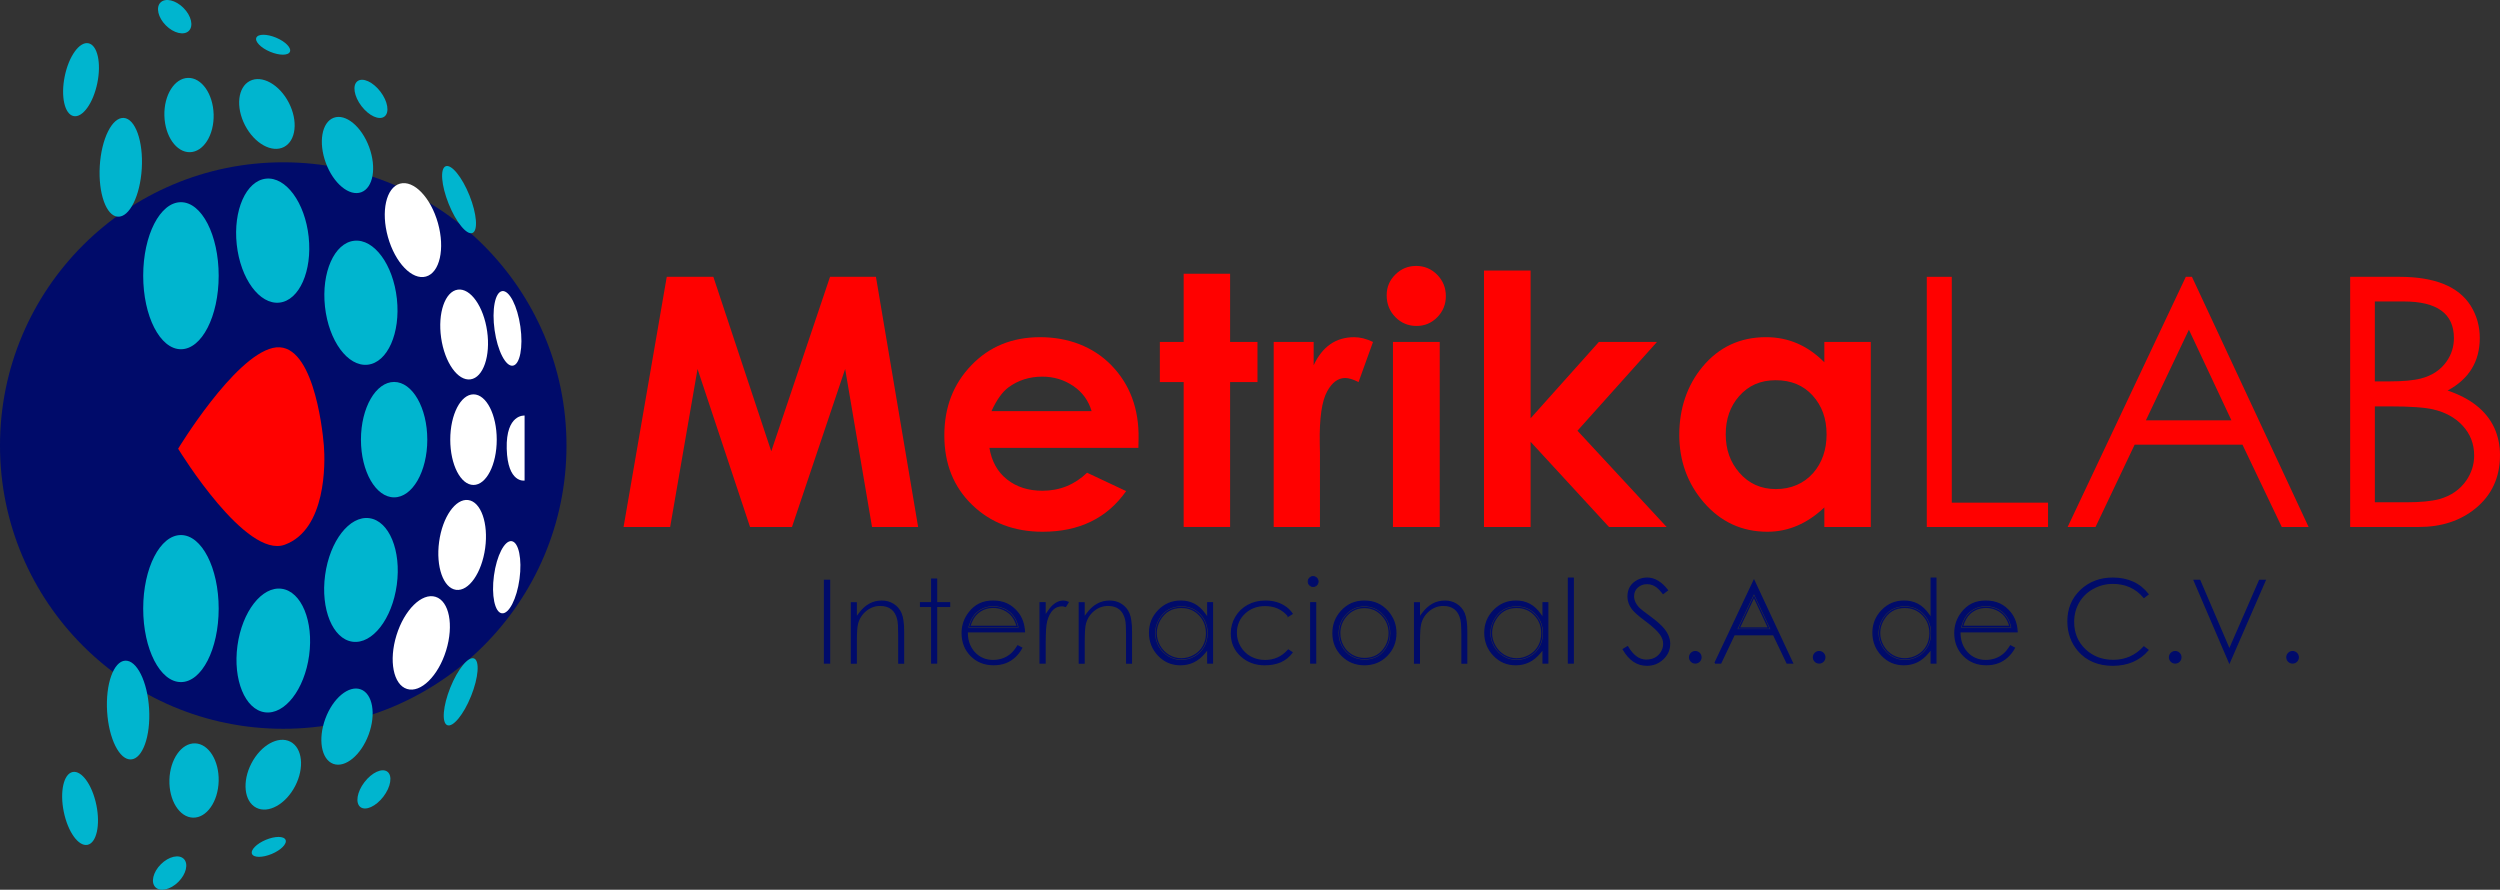 <svg xmlns="http://www.w3.org/2000/svg" id="Capa_1" data-name="Capa 1" viewBox="0 0 1417.59 504.52"><rect x="0" y="0" width="1417.59" height="504.52" fill="#333333" stroke="none"/><defs><style>      .cls-1 {        fill: #fff;      }      .cls-2, .cls-3, .cls-4 {        fill: #000b6a;      }      .cls-5 {        fill: none;      }      .cls-5, .cls-3, .cls-4 {        stroke: #000b6a;        stroke-miterlimit: 10;      }      .cls-5, .cls-4 {        stroke-width: .75px;      }      .cls-6 {        fill: #ff0100;      }      .cls-3 {        stroke-width: .5px;      }      .cls-7 {        fill: #00b5cf;      }    </style></defs><g><path class="cls-6" d="m520.6,298.82h-26.13l-15.24-89.59-30.15,89.59h-23.79l-29.76-89.59-15.53,89.59h-26.42l24.49-141.85h26.42l32.84,98.94,33.32-98.94h26.04l23.92,141.85Z"></path><path class="cls-6" d="m645.61,248.96l-.1,5.01h-84.48c1.28,7.68,4.62,13.66,10.02,17.91,5.39,4.26,12.07,6.39,20.03,6.39,9.82,0,18.27-3.41,25.33-10.22l22.15,10.42c-10.8,15.37-26.58,23.05-47.35,23.05-16.14,0-29.46-5.08-39.97-15.24-10.51-10.16-15.77-23.27-15.77-39.35s5.09-29.14,15.29-39.78c10.19-10.64,23.19-15.96,39.01-15.96s29.96,5.27,40.31,15.82c10.67,10.93,15.85,24.91,15.53,41.95Zm-26.62-15.82c-1.79-6.05-5.29-10.82-10.48-14.32-5.19-3.5-11.02-5.25-17.49-5.25-7.31,0-13.71,2.04-19.22,6.11-3.46,2.55-6.66,7.04-9.61,13.46h56.8Z"></path><path class="cls-6" d="m713.04,216.65h-15.53v82.16h-26.33v-82.16h-13.5v-22.76h13.5v-38.67h26.33v38.67h15.53v22.76Z"></path><path class="cls-6" d="m778.55,193.89l-8.2,22.76c-3.07-1.54-5.6-2.31-7.58-2.31-4.03,0-7.43,2.5-10.18,7.51-3.07,5.46-4.48,15.29-4.23,29.48l.1,5.11v42.38h-26.23v-104.92h22.66v13.21c4.94-10.61,12.6-15.91,22.98-15.91,3.4,0,6.96.9,10.67,2.7Z"></path><path class="cls-6" d="m819.85,167.91c0,4.68-1.62,8.67-4.86,11.97-3.24,3.3-7.16,4.95-11.78,4.95s-8.75-1.68-12.02-5.05-4.9-7.45-4.9-12.26,1.63-8.56,4.9-11.83c3.27-3.27,7.21-4.9,11.83-4.9s8.65,1.67,11.92,5c3.27,3.33,4.91,7.37,4.91,12.12Zm-3.47,130.91h-26.52v-104.92h26.52v104.92Z"></path><path class="cls-6" d="m945.05,298.82h-32.69l-44.46-48.31v48.31h-26.42v-145.42h26.42v83.8l38.72-43.3h32.94l-45.08,50.34,50.56,54.58Z"></path><path class="cls-6" d="m1060.8,298.82h-26.33v-11.09c-9.7,9.19-20.45,13.79-32.27,13.79-14.51,0-26.58-5.59-36.22-16.78-9.18-10.74-13.77-23.47-13.77-38.19s4.37-27.93,13.1-38.48c9.31-11.25,21.35-16.88,36.12-16.88,12.65,0,23.66,4.76,33.04,14.27v-11.57h26.33v104.92Zm-25.07-52.65c0-8.78-2.63-16.07-7.88-21.87-5.25-5.8-12.24-8.7-20.95-8.7s-15.44,3.01-20.76,9.04c-5.06,5.77-7.59,12.98-7.59,21.63s2.56,15.83,7.69,21.73c5.38,6.22,12.3,9.33,20.76,9.33s15.76-3.04,21.15-9.13c5.06-5.83,7.59-13.17,7.59-22.01Z"></path><path class="cls-6" d="m1161.31,298.82h-68.76v-141.85h14.18v128.06h54.58v13.79Z"></path><path class="cls-6" d="m1309.08,298.82h-15.24l-22.28-46.67h-61.14l-22.18,46.67h-15.82l67.02-141.85h3.47l66.15,141.85Zm-43.78-60.46l-24.11-51.4-24.4,51.4h48.51Z"></path><path class="cls-6" d="m1417.59,258.1c0,12.54-4.63,22.61-13.89,30.2-8.62,7.01-19.32,10.52-32.11,10.52h-38.96v-141.85h27.97c19.93,0,33.37,5.43,40.31,16.29,3.47,5.53,5.21,11.66,5.21,18.41,0,13.3-6.08,23.23-18.23,29.78,13.12,4.44,21.92,11.45,26.42,21.03,2.19,4.83,3.28,10.03,3.28,15.63Zm-26.13-66.37c0-13.86-9.48-20.79-28.45-20.79h-16.39v45.32h8.1c7.84,0,13.85-.55,18.03-1.64,6.43-1.67,11.31-4.94,14.66-9.82,2.7-3.91,4.05-8.28,4.05-13.09Zm11.48,66.58c0-6.69-2.25-12.41-6.75-17.17-4.12-4.37-9.58-7.36-16.39-8.97-4.82-1.16-13.21-1.74-25.17-1.74h-8v54.39h17.55c8.29,0,14.66-.61,19.09-1.83,6.62-1.86,11.73-5.43,15.33-10.7,2.89-4.31,4.34-8.97,4.34-13.98Z"></path></g><path class="cls-5" d="m569.39,345.72c-1.95-.9-4-1.35-6.15-1.35-3.54,0-6.59,1.13-9.13,3.4-1.86,1.65-3.27,4.13-4.22,7.43h26.9c-1.15-4.55-3.62-7.71-7.41-9.47Z"></path><path class="cls-5" d="m1132.29,345.72c-1.95-.9-4-1.35-6.14-1.35-3.54,0-6.59,1.13-9.13,3.4-1.86,1.65-3.27,4.13-4.22,7.43h26.9c-1.15-4.55-3.62-7.71-7.41-9.47Z"></path><path class="cls-5" d="m669.9,344.4c-5.52,0-9.64,2.42-12.36,7.26-1.3,2.3-1.96,4.73-1.96,7.29s.65,5,1.96,7.31c1.3,2.31,3.05,4.11,5.25,5.4,2.2,1.29,4.56,1.94,7.08,1.94s4.95-.64,7.22-1.92c2.27-1.28,4.03-3.02,5.25-5.2,1.23-2.19,1.84-4.65,1.84-7.39,0-4.13-1.35-7.61-4.06-10.44-2.71-2.83-6.11-4.24-10.22-4.24Z"></path><path class="cls-5" d="m860.02,344.4c-5.52,0-9.64,2.42-12.36,7.26-1.3,2.3-1.96,4.73-1.96,7.29s.65,5,1.96,7.31c1.3,2.31,3.05,4.11,5.25,5.4s4.56,1.94,7.08,1.94,4.95-.64,7.22-1.92,4.03-3.02,5.25-5.2c1.23-2.19,1.84-4.65,1.84-7.39,0-4.13-1.35-7.61-4.06-10.44-2.71-2.83-6.11-4.24-10.22-4.24Z"></path><polygon class="cls-5" points="1002.88 356.13 994.58 338.42 986.17 356.13 1002.88 356.13"></polygon><path class="cls-5" d="m1080.11,344.4c-5.52,0-9.64,2.42-12.36,7.26-1.3,2.3-1.96,4.73-1.96,7.29s.65,5,1.96,7.31c1.3,2.31,3.05,4.11,5.25,5.4s4.56,1.94,7.08,1.94,4.95-.64,7.22-1.92,4.03-3.02,5.25-5.2c1.23-2.19,1.84-4.65,1.84-7.39,0-4.13-1.35-7.61-4.06-10.44-2.71-2.83-6.11-4.24-10.22-4.24Z"></path><path class="cls-5" d="m773.7,344.47c-3.96,0-7.29,1.44-9.99,4.32-2.71,2.88-4.06,6.31-4.06,10.29,0,2.56.61,4.96,1.82,7.19,1.26,2.3,2.97,4.06,5.14,5.3s4.53,1.86,7.09,1.86c5.48,0,9.53-2.35,12.16-7.06,1.26-2.25,1.89-4.68,1.89-7.29,0-3.98-1.35-7.41-4.06-10.29-2.71-2.88-6.04-4.32-9.99-4.32Z"></path><rect class="cls-4" x="467.53" y="329.09" width="2.85" height="46.86"></rect><path class="cls-4" d="m506.6,342.74c-1.94-1.23-4.15-1.85-6.58-1.85-5.04,0-9.21,2.29-12.73,7.01l-1.8,2.41v-8.48h-2.68v34.14h2.68v-12.24c0-4.93.23-8.22.69-10.07.76-2.96,2.34-5.47,4.72-7.44,2.39-1.99,5.14-3,8.17-3,5.4,0,8.78,2.68,10.05,7.97.38,1.57.56,4.37.56,8.56v16.22h2.65v-17.6c0-4.76-.48-8.3-1.43-10.52-.92-2.16-2.37-3.87-4.29-5.09Z"></path><polygon class="cls-4" points="531.06 341.81 531.06 340.81 531.06 328.4 528.34 328.4 528.34 340.81 528.34 341.81 527.34 341.81 522 341.81 522 343.83 527.34 343.83 528.34 343.83 528.34 344.83 528.34 375.95 531.06 375.95 531.06 344.83 531.06 343.83 532.06 343.83 538.43 343.83 538.43 341.81 532.06 341.81 531.06 341.81"></polygon><path class="cls-4" d="m577.11,347.51c-3.51-4.46-8.08-6.63-13.96-6.63s-10.13,2.11-13.53,6.46c-2.66,3.39-4.01,7.31-4.01,11.64,0,5.13,1.7,9.44,5.04,12.81,3.34,3.37,7.63,5.08,12.76,5.08,2.52,0,4.8-.39,6.78-1.16,3.8-1.46,6.87-4.24,9.14-8.28l-2.2-1.16c-1.29,2.05-2.49,3.55-3.65,4.56-2.85,2.49-6.36,3.75-10.44,3.75s-7.81-1.54-10.56-4.57c-2.59-2.87-3.95-6.49-4.04-10.76l-.02-1.02h32.44c-.2-4.23-1.46-7.84-3.74-10.74Zm-27.21,8.68h-1.33l.37-1.28c1-3.47,2.52-6.13,4.52-7.9,2.72-2.42,6.02-3.65,9.8-3.65,2.28,0,4.49.49,6.57,1.45,4.06,1.89,6.73,5.3,7.96,10.14l.31,1.25h-28.19Z"></path><path class="cls-4" d="m594.4,346.69l-1.83,2.71v-7.59h-2.78v34.14h2.78v-11.21c0-6.41.29-10.58.9-12.74,1.59-5.68,4.52-8.56,8.71-8.56.6,0,1.27.13,2.04.39l1.42-2.31c-.95-.42-1.85-.63-2.69-.63-3.08,0-5.95,1.95-8.55,5.8Z"></path><path class="cls-4" d="m635.81,342.74c-1.94-1.23-4.15-1.85-6.58-1.85-5.04,0-9.21,2.29-12.73,7.01l-1.8,2.41v-8.48h-2.68v34.14h2.68v-12.24c0-4.93.23-8.22.69-10.07.76-2.96,2.34-5.47,4.72-7.44,2.39-1.99,5.14-3,8.17-3,5.4,0,8.78,2.68,10.05,7.97.38,1.57.56,4.37.56,8.56v16.22h2.65v-17.6c0-4.76-.48-8.3-1.43-10.52-.92-2.16-2.37-3.87-4.29-5.09Z"></path><path class="cls-4" d="m669.52,340.88c-4.89,0-9.1,1.77-12.51,5.25-3.41,3.49-5.14,7.74-5.14,12.65s1.69,9.27,5.03,12.76c3.42,3.59,7.5,5.34,12.48,5.34,5.49,0,9.98-2.22,13.73-6.78l1.77-2.15v8h2.62v-34.14h-2.62v8.75l-1.81-2.52c-3.46-4.82-7.89-7.16-13.56-7.16Zm15.67,18.2c0,2.9-.66,5.55-1.97,7.88-1.31,2.34-3.21,4.22-5.63,5.59-2.42,1.36-5.01,2.05-7.71,2.05s-5.24-.7-7.58-2.08c-2.34-1.38-4.23-3.32-5.62-5.77-1.38-2.45-2.08-5.07-2.08-7.8s.7-5.35,2.09-7.78c2.89-5.15,7.34-7.76,13.23-7.76,4.37,0,8.06,1.53,10.95,4.55,2.88,3.01,4.34,6.75,4.34,11.13Z"></path><path class="cls-4" d="m730.58,349.29l2.07-1.29c-.91-1.33-1.97-2.46-3.17-3.37-3.28-2.49-7.31-3.75-11.98-3.75-3.62,0-6.93.81-9.85,2.4-2.9,1.59-5.22,3.82-6.88,6.64-1.66,2.82-2.5,5.93-2.5,9.26,0,5.2,1.82,9.38,5.55,12.78,3.6,3.26,8.08,4.92,13.31,4.92,6.95,0,12.03-2.26,15.49-6.9l-2.08-1.37c-3.47,3.97-7.9,5.98-13.2,5.98-3.06,0-5.85-.69-8.31-2.05-2.47-1.36-4.45-3.3-5.89-5.76-1.43-2.45-2.16-5.12-2.16-7.94,0-4.49,1.63-8.27,4.83-11.24,3.12-2.86,6.99-4.31,11.5-4.31,5.49,0,9.95,2.01,13.27,5.99Z"></path><rect class="cls-4" x="743.27" y="341.81" width="2.72" height="34.14"></rect><path class="cls-3" d="m744.58,326.93c-.79,0-1.44.27-1.98.83-.55.56-.82,1.22-.82,2.01s.27,1.41.83,1.97c.56.56,1.2.83,1.97.83s1.45-.27,2.01-.82c.56-.55.83-1.2.83-1.98s-.27-1.44-.83-2c-.56-.56-1.21-.83-2-.83Z"></path><path class="cls-4" d="m773.7,340.88c-5.33,0-9.62,1.88-13.11,5.75-3.14,3.47-4.73,7.63-4.73,12.35,0,5.04,1.73,9.33,5.14,12.75,3.41,3.42,7.68,5.15,12.69,5.15s9.23-1.69,12.67-5.17c3.4-3.43,5.12-7.71,5.12-12.73,0-4.75-1.59-8.91-4.72-12.38-3.49-3.85-7.76-5.72-13.08-5.72Zm13.03,25.98c-2.81,5.02-7.19,7.57-13.03,7.57-2.73,0-5.28-.67-7.59-1.99-2.32-1.32-4.17-3.24-5.52-5.69-1.29-2.37-1.95-4.95-1.95-7.67,0-4.22,1.46-7.91,4.33-10.97,2.89-3.08,6.5-4.64,10.72-4.64s7.83,1.56,10.72,4.64c2.87,3.06,4.33,6.75,4.33,10.97,0,2.77-.68,5.38-2.02,7.78Z"></path><path class="cls-4" d="m825.93,342.74c-1.94-1.23-4.15-1.85-6.58-1.85-5.04,0-9.21,2.29-12.73,7.01l-1.8,2.41v-8.48h-2.68v34.14h2.68v-12.24c0-4.93.23-8.22.69-10.07.76-2.96,2.34-5.47,4.72-7.44,2.39-1.99,5.14-3,8.17-3,5.4,0,8.78,2.68,10.05,7.97.37,1.57.56,4.37.56,8.56v16.22h2.65v-17.6c0-4.76-.48-8.29-1.43-10.52-.92-2.16-2.37-3.87-4.29-5.09Z"></path><path class="cls-4" d="m859.64,340.88c-4.96,0-9.06,1.72-12.51,5.25-3.41,3.49-5.14,7.74-5.14,12.65s1.69,9.27,5.03,12.76c3.42,3.59,7.5,5.34,12.48,5.34,5.49,0,9.98-2.22,13.73-6.78l1.77-2.15v8h2.62v-34.14h-2.62v8.75l-1.81-2.52c-3.46-4.82-7.89-7.16-13.56-7.16Zm15.67,18.2c0,2.9-.66,5.55-1.97,7.88-1.31,2.34-3.21,4.22-5.63,5.59-2.42,1.36-5.01,2.05-7.71,2.05s-5.24-.7-7.58-2.08c-2.34-1.38-4.23-3.32-5.62-5.77-1.38-2.45-2.08-5.07-2.08-7.8s.7-5.35,2.09-7.78c2.89-5.15,7.34-7.76,13.23-7.76,4.37,0,8.06,1.53,10.95,4.55,2.88,3.01,4.34,6.75,4.34,11.13Z"></path><rect class="cls-4" x="889.38" y="327.86" width="2.68" height="48.09"></rect><path class="cls-4" d="m936.03,350.13c-3.69-2.73-5.79-4.36-6.42-4.97-2.26-2.23-3.4-4.61-3.4-7.07,0-2.16.79-3.93,2.34-5.28,1.44-1.28,3.25-1.94,5.38-1.94s4.05.69,5.78,2.05c.97.76,2.07,1.93,3.36,3.56l2.4-1.82c-3.52-4.52-7.36-6.81-11.42-6.81-1.99,0-3.85.46-5.54,1.37-3.58,1.95-5.32,4.92-5.32,9.08,0,2.42.81,4.74,2.4,6.87,1.22,1.64,3.82,3.94,7.74,6.83,4.05,3.02,6.76,5.53,8.28,7.7,1.22,1.73,1.84,3.55,1.84,5.39,0,1.61-.43,3.16-1.27,4.59-1.82,3.12-4.78,4.71-8.78,4.71s-7.52-2.57-10.51-7.65l-2.44,1.46c3.53,6.04,7.92,8.97,13.4,8.97,3.51,0,6.45-1.14,8.99-3.49,2.6-2.4,3.86-5.23,3.86-8.67,0-2.83-1.14-5.66-3.4-8.41-1.58-1.89-4.03-4.08-7.27-6.48Z"></path><path class="cls-4" d="m972.47,375.95h3.24l7.37-15.51.27-.57h22.32l.27.57,7.4,15.51h3.05l-21.82-46.78-22.1,46.78Zm23.01-37.95l8.3,17.7.67,1.42h-19.86l.68-1.43,8.4-17.7.91-1.91.9,1.92Z"></path><path class="cls-4" d="m1079.72,340.88c-4.96,0-9.06,1.72-12.51,5.25-3.41,3.49-5.14,7.74-5.14,12.65s1.69,9.27,5.03,12.76c3.42,3.59,7.5,5.34,12.48,5.34,5.49,0,9.98-2.22,13.73-6.78l1.77-2.15v8h2.62v-48.09h-2.62v22.7l-1.81-2.52c-3.46-4.82-7.89-7.16-13.56-7.16Zm15.67,18.2c0,2.9-.66,5.55-1.97,7.88-1.31,2.34-3.21,4.22-5.63,5.59-2.42,1.36-5.01,2.05-7.71,2.05s-5.24-.7-7.58-2.08c-2.34-1.38-4.23-3.32-5.62-5.77-1.38-2.45-2.08-5.07-2.08-7.8s.7-5.35,2.09-7.78c2.89-5.15,7.34-7.76,13.23-7.76,4.37,0,8.06,1.53,10.95,4.55,2.88,3.01,4.34,6.75,4.34,11.13Z"></path><path class="cls-4" d="m1140,347.51c-3.51-4.46-8.08-6.63-13.96-6.63s-10.13,2.11-13.53,6.46c-2.66,3.39-4.01,7.31-4.01,11.64,0,5.13,1.7,9.44,5.04,12.81,3.34,3.37,7.63,5.08,12.76,5.08,2.52,0,4.8-.39,6.78-1.16,3.8-1.46,6.87-4.24,9.14-8.28l-2.2-1.16c-1.29,2.05-2.49,3.55-3.65,4.56-2.85,2.49-6.36,3.75-10.44,3.75s-7.81-1.54-10.56-4.57c-2.59-2.87-3.95-6.49-4.04-10.76l-.02-1.02h32.44c-.21-4.23-1.46-7.84-3.74-10.74Zm-27.21,8.68h-1.33l.37-1.28c1-3.47,2.52-6.13,4.52-7.9,2.72-2.42,6.02-3.65,9.8-3.65,2.28,0,4.49.49,6.56,1.45,4.06,1.89,6.73,5.3,7.96,10.14l.31,1.25h-28.19Z"></path><path class="cls-4" d="m1186.91,333.55c3.43-1.88,7.18-2.84,11.15-2.84,7.28,0,13.21,2.7,17.65,8.01l2.29-1.76c-4.72-6.04-11.44-9.1-20-9.1-7.12,0-13.17,2.29-17.98,6.8-4.9,4.61-7.39,10.52-7.39,17.57,0,6.54,2.01,12.18,5.97,16.75,4.69,5.44,11.25,8.19,19.47,8.19s15.07-2.88,19.89-8.56l-2.29-1.74c-4.68,5.08-10.51,7.65-17.32,7.65-6.37,0-11.77-2.04-16.04-6.08-4.36-4.11-6.56-9.42-6.56-15.78,0-4.1.98-7.86,2.91-11.2,1.94-3.34,4.71-6.01,8.25-7.92Z"></path><polygon class="cls-4" points="1264.14 368.38 1263.23 366.25 1247.31 329.09 1244.17 329.09 1264.15 375.66 1284.41 329.09 1281.27 329.09 1265.06 366.26 1264.14 368.38"></polygon><circle class="cls-4" cx="961.29" cy="372.71" r="3.21"></circle><circle class="cls-4" cx="1031.52" cy="372.71" r="3.21"></circle><circle class="cls-4" cx="1233.42" cy="372.71" r="3.21"></circle><circle class="cls-4" cx="1299.97" cy="372.71" r="3.21"></circle><g><circle class="cls-2" cx="160.61" cy="252.64" r="160.61"></circle><path class="cls-6" d="m183.65,252.64c-.9-11.01-6.68-60.55-28.95-55.35-22.27,5.2-53.69,57.15-53.69,57.15,0,0,0,.02.03.05,1.16,1.89,38.42,62.43,60.41,54.39,23.56-8.61,23.02-46.19,22.2-56.23Z"></path><ellipse class="cls-7" cx="102.6" cy="156.34" rx="21.4" ry="41.69"></ellipse><ellipse class="cls-7" cx="154.63" cy="136.45" rx="20.51" ry="35.35" transform="translate(-13.83 17.5) rotate(-6.2)"></ellipse><ellipse class="cls-7" cx="204.67" cy="171.66" rx="20.51" ry="35.35" transform="translate(-17.35 23.11) rotate(-6.2)"></ellipse><ellipse class="cls-7" cx="102.6" cy="345.08" rx="21.4" ry="41.69"></ellipse><ellipse class="cls-7" cx="154.96" cy="368.85" rx="35.35" ry="20.51" transform="translate(-231.41 472.68) rotate(-82.25)"></ellipse><ellipse class="cls-7" cx="204.67" cy="328.83" rx="35.35" ry="20.51" transform="translate(-148.75 487.31) rotate(-82.25)"></ellipse><ellipse class="cls-7" cx="223.48" cy="249.3" rx="18.81" ry="32.72"></ellipse><ellipse class="cls-7" cx="68.48" cy="94.87" rx="28.05" ry="11.93" transform="translate(-30.28 157.6) rotate(-86.6)"></ellipse><ellipse class="cls-7" cx="45.94" cy="45.18" rx="21.07" ry="9.44" transform="translate(-7.5 81.17) rotate(-78.48)"></ellipse><ellipse class="cls-7" cx="107.18" cy="65.23" rx="13.97" ry="21.07" transform="translate(-1.76 2.98) rotate(-1.58)"></ellipse><ellipse class="cls-7" cx="151.35" cy="64.62" rx="13.97" ry="21.07" transform="translate(-12.77 76.82) rotate(-27.37)"></ellipse><ellipse class="cls-7" cx="197.04" cy="87.88" rx="13.08" ry="22.51" transform="translate(-18.25 73.83) rotate(-20.3)"></ellipse><ellipse class="cls-7" cx="99.06" cy="9.46" rx="7.04" ry="11.37" transform="translate(22.32 72.81) rotate(-45)"></ellipse><ellipse class="cls-7" cx="154.88" cy="25.36" rx="4.34" ry="10.32" transform="translate(71.78 158.5) rotate(-67.33)"></ellipse><ellipse class="cls-7" cx="210.35" cy="56.08" rx="6.76" ry="12.61" transform="translate(9.16 139.24) rotate(-37.39)"></ellipse><ellipse class="cls-7" cx="260.3" cy="113.17" rx="6.36" ry="20.38" transform="translate(-23.42 105.08) rotate(-21.86)"></ellipse><ellipse class="cls-7" cx="72.64" cy="402.62" rx="11.93" ry="28.05" transform="translate(-23.75 5.02) rotate(-3.4)"></ellipse><ellipse class="cls-7" cx="45.37" cy="458.41" rx="9.44" ry="21.07" transform="translate(-90.6 18.29) rotate(-11.52)"></ellipse><ellipse class="cls-7" cx="110.03" cy="442.6" rx="21.07" ry="13.97" transform="translate(-335.44 540.36) rotate(-88.42)"></ellipse><ellipse class="cls-7" cx="154.96" cy="439.28" rx="21.07" ry="13.97" transform="translate(-306.38 374.94) rotate(-62.63)"></ellipse><ellipse class="cls-7" cx="196.77" cy="412.04" rx="22.51" ry="13.08" transform="translate(-257.95 453.61) rotate(-69.7)"></ellipse><ellipse class="cls-7" cx="96.18" cy="495.06" rx="11.37" ry="7.04" transform="translate(-321.89 213.01) rotate(-45)"></ellipse><ellipse class="cls-7" cx="152.41" cy="480.21" rx="10.32" ry="4.34" transform="translate(-173.31 95.85) rotate(-22.67)"></ellipse><ellipse class="cls-7" cx="212.03" cy="447.58" rx="12.61" ry="6.76" transform="translate(-272.34 344.29) rotate(-52.61)"></ellipse><ellipse class="cls-7" cx="261.24" cy="392.32" rx="20.38" ry="6.36" transform="translate(-200.15 488.67) rotate(-68.14)"></ellipse><ellipse class="cls-1" cx="234.16" cy="130.48" rx="14.72" ry="27.35" transform="translate(-26.54 68.09) rotate(-15.67)"></ellipse><ellipse class="cls-1" cx="238.89" cy="364.53" rx="27.35" ry="14.72" transform="translate(-179.96 485.03) rotate(-72.81)"></ellipse><ellipse class="cls-1" cx="263.19" cy="189.65" rx="13.18" ry="25.69" transform="translate(-24.13 39.05) rotate(-8.11)"></ellipse><ellipse class="cls-1" cx="287.78" cy="186.18" rx="7.38" ry="21.36" transform="translate(-23.4 42.49) rotate(-8.11)"></ellipse><path class="cls-1" d="m281.67,249.3c0,14.19-5.9,25.69-13.18,25.69-7.28,0-13.18-11.5-13.18-25.69,0-14.19,5.9-25.69,13.18-25.69,7.28,0,13.18,11.5,13.18,25.69Z"></path><ellipse class="cls-1" cx="262.04" cy="308.98" rx="25.69" ry="13.18" transform="translate(-79.44 526.98) rotate(-82.25)"></ellipse><ellipse class="cls-1" cx="287.32" cy="327.29" rx="20.64" ry="7.31" transform="translate(-75.71 567.87) rotate(-82.25)"></ellipse><path class="cls-1" d="m297.46,235.63v36.87s-9.63,1.73-10.13-18.06,10.13-18.8,10.13-18.8Z"></path></g></svg>